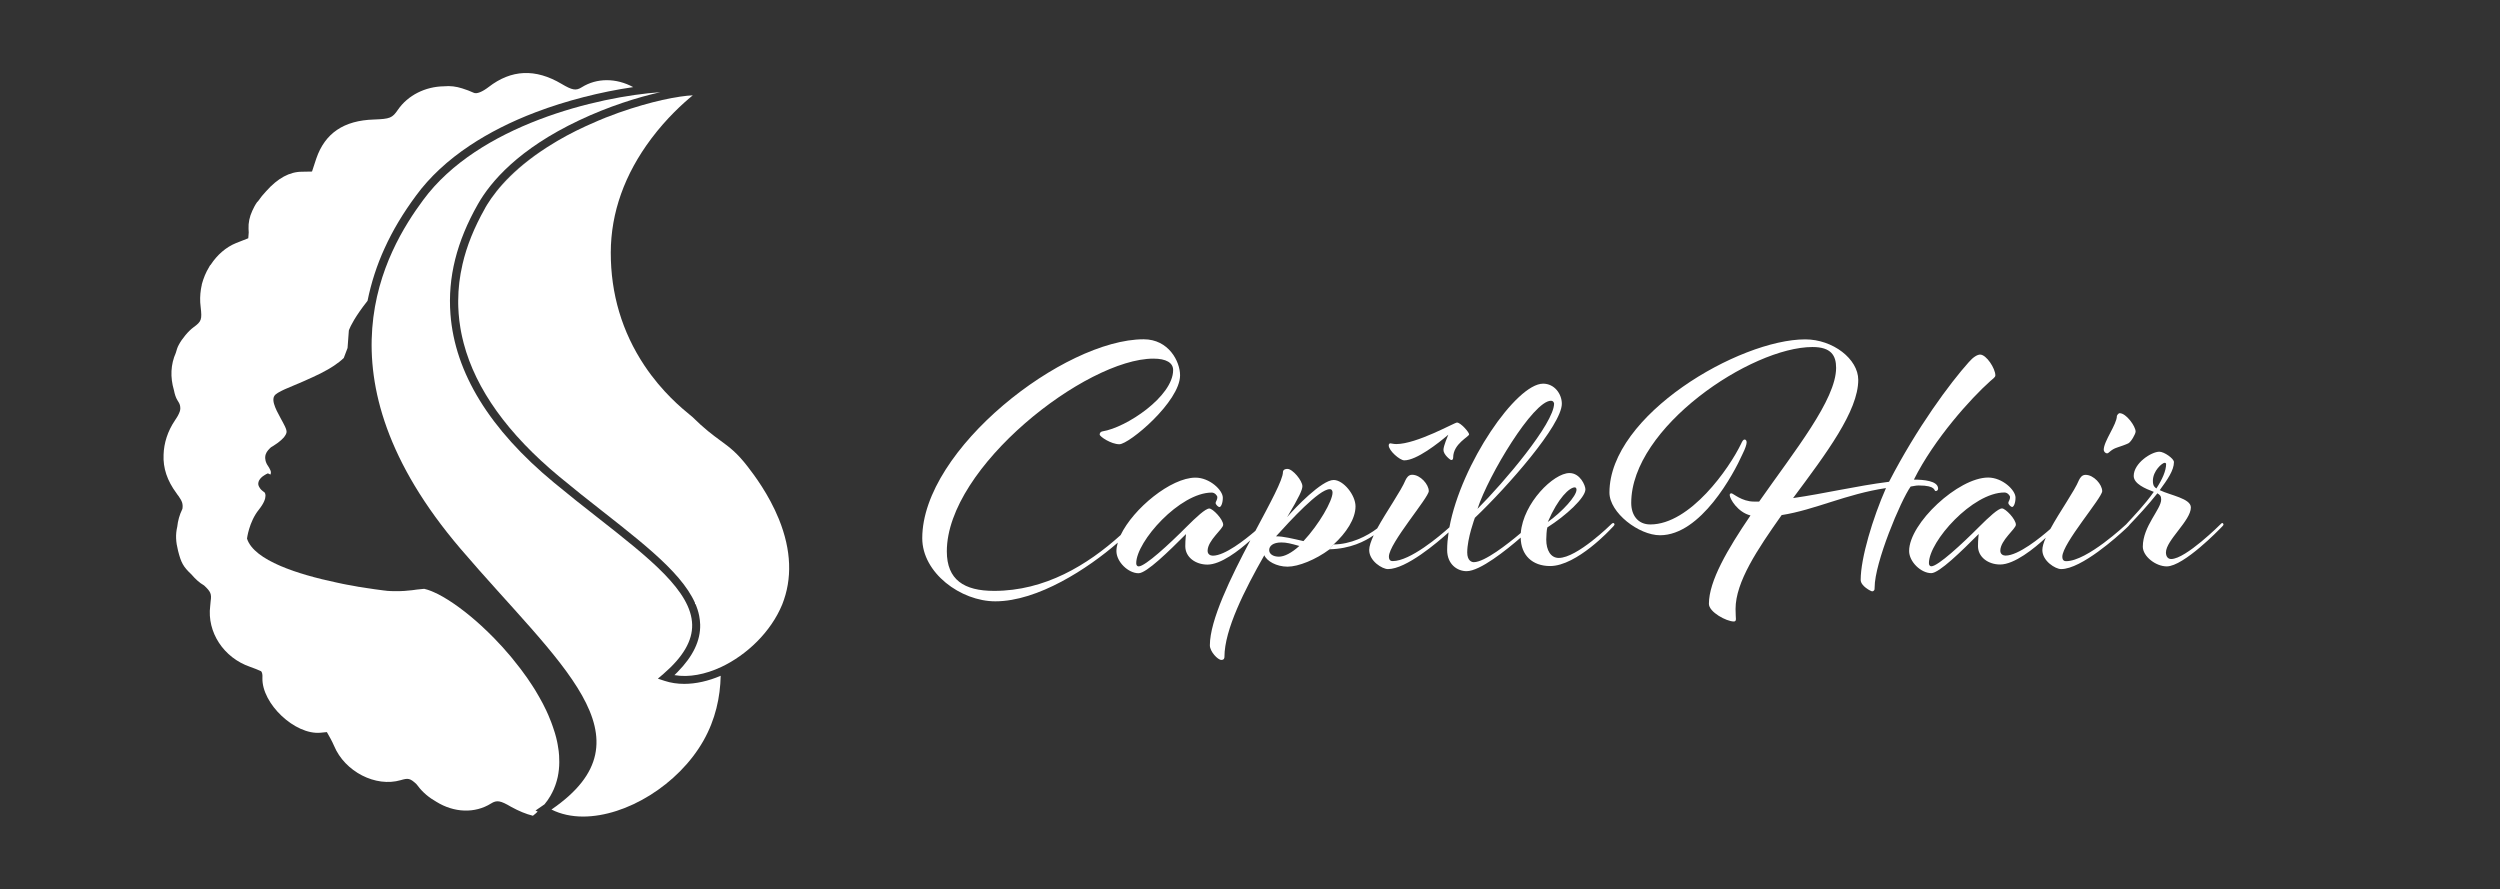 <svg xmlns="http://www.w3.org/2000/svg" xmlns:xlink="http://www.w3.org/1999/xlink" id="Calque_1" x="0px" y="0px" viewBox="0 0 2777.2 987.9" style="enable-background:new 0 0 2777.2 987.9;" xml:space="preserve">
<rect x="0" y="0" width="2777.2" height="987.9" fill="#333333" stroke="none"/>
<style type="text/css">
	.st0{fill:#FFFFFF;}
</style>
<g>
	<g>
		<g>
			<g>
				<path class="st0" d="M2122.5,540.5c3.5-0.4,5.4-1.2,8.9-1.2c20.1,0,16.6,6.2,18.9,6.2c1.2,0,2.7-0.8,2.7-2.7      c0-8.8-16.5-10-26.9-10c22.7-45.4,63.5-90.4,84.7-109.3c2.7-2.6,5.8-4.2,5.8-6.5c0-7.7-10-23.1-16.9-23.1      c-3.1,0-7.7,2.7-12.7,8.5c-20.7,23.1-57.3,72.4-88.5,132.8c-36.5,4.6-71.6,13.1-106.6,18.1c37-49.7,72.4-96.7,72.4-131.3      c0-23.1-28.1-45-58.9-45c-73.1,0-217.5,84-217.5,170.2c0,22.4,32.7,47.4,56.2,47.4c45.4,0,82-68.5,91.6-90.1      c3.1-6.2,4.6-10.8,4.6-13.1c0-1.2-0.4-3.1-2.3-3.1c-1.5,0-2.6,1.9-3.8,4.6c-13.1,27.3-56.6,89.7-100.9,89.7      c-13.9,0-21.2-10.4-21.2-23.9c0-83.9,133.3-173.2,201.4-173.2c20.8,0,26.2,9.6,26.2,23.1c0,35.4-46.2,92.4-85.5,148.6h-5.8      c-13.5,0-23.1-9.2-25-9.2c-1.5,0-1.9,1.1-1.9,1.9c0,4.2,8.9,19.2,23.1,22.7c-25.4,37.4-46.2,72.8-46.2,98.2      c0,9.2,19.6,19.6,27.7,19.6c1.5,0,2.3-0.8,2.3-2.7c0-2-0.4-4.7-0.4-11.2c0-30,24.3-66.2,51.2-104.3c36.6-5.7,72-23.5,115.9-30      c-14.6,33.1-28.1,77.7-28.1,102c0,6.9,11.5,12.7,12.7,12.7c1.6,0,3.1-1.1,2.8-4.4C2082.5,625.2,2111.3,556.3,2122.5,540.5z"></path>
				<path class="st0" d="M2340.8,503.6c2,0,3.9-4.2,11.2-6.5c3.4-1.1,10-3.4,12.3-4.6c3.1-1.6,8.1-10.4,8.1-13.1      c0-5.8-10.4-20.4-17.7-20.4c-1.6,0-3.1,2.7-3.1,3.1c0,9.3-14.7,28.1-14.6,37.6C2337,501.3,2338.5,503.6,2340.8,503.6z"></path>
				<path class="st0" d="M1560,511.4c13.5,0,37.7-18.9,48.9-28.5c-0.4,1.1-5.4,12.3-5.4,16.9c0,5.4,7.7,11.2,8.5,11.2s2.3,0,2.3-2.7      c0-15.4,17.7-23.1,17.7-25.8c0-2.3-9.3-13.1-13.5-13.1c-2.7,0-44.7,23.9-67.4,23.9c-3,0-5.7-0.8-6.5-0.8c-1.1,0-1.9,0.8-1.9,2.3      C1542.7,500.6,1555,511.4,1560,511.4z"></path>
				<path class="st0" d="M1792,581c-0.8,0-2.3,1.5-2.3,1.5s-37.7,37.3-58.1,37.3c-8.9,0-13.9-8.5-13.9-20.4c0-2.7,0.4-11.2,1.2-13.5      c21.1-13.4,42.3-33.1,42.3-42.3c0-4.2-5.8-18.1-17.7-18.1c-17.7,0-51.4,33.3-54.1,66.6c-14.7,12.4-40.2,32.4-52.2,32.4      c-2.3,0-7.3-1.6-7.3-10.8c0-15.8,8.5-38.5,8.5-38.5c36.9-35.1,96.6-103.2,96.6-126.7c0-10.8-8.1-22.3-20.8-22.3      c-29.8,0-91,89-104.1,159.6c-10.9,9.8-43.6,37.5-63,37.5c-1.5,0-4.2-0.4-4.2-5c0-14.7,44.3-65.5,44.3-72.8      c0-7.3-9.3-18.1-18.5-18.1c-4.2,0-6.1,3.5-7.3,5.8c-4.9,12-21.1,34.8-31.5,53.8c-11.3,8.7-29.7,17.8-48.6,17.8l-4.6,5.4      c23.3-0.5,39.6-8.9,49.3-15.6c-3,6.5-5,12.2-5,16.4c0,12.3,14.6,21.2,20.8,21.2c20.3,0,55-29.6,67.4-40.8      c-1,6.7-1.6,13.3-1.6,19.6c0,15.8,11.2,23.5,21.6,23.5c14.9,0,44.1-23.4,60.1-37.3c0.3,19.6,12.9,31.6,32.7,31.6      c29.7,0,67.8-41.6,67.8-41.6c1.2-1.1,3.9-3.8,3.7-4.7C1793.5,582.2,1793.2,581,1792,581z M1749.4,541.4c1.5,0,1.9,1.5,1.9,2.7      c0,6.9-15.7,24.3-31.9,35.8C1730.9,553,1743.6,541.4,1749.4,541.4z M1722.9,445.2c2.7,0,3.4,2.3,3.5,3.1      c0,21.9-55.5,87.4-85.1,117C1653.6,527.6,1703.3,445.2,1722.9,445.2z"></path>
				<path class="st0" d="M2468.5,581c-0.4,0-1.1,0.7-1.9,1.5c0,0-38.5,38.5-54.7,38.5c-3.5,0-5.8-2.7-5.8-7.3      c0-13.4,27.7-35.4,27.7-50c0-10-22.7-13.4-34.6-19.2c8.5-11.6,15.8-22,15.8-31.2c0-3.8-10.8-11.5-16.2-11.5      c-8.9,0-28.5,12.7-28.5,26.9c0,8.8,13.1,14.2,22.3,17.7c-10,14.3-22.7,27.3-30.8,36.2c-0.4,0.3-43.2,40.8-66.6,40.8      c-1.5,0-4.2-0.4-4.2-5c0-14.7,44.3-65.5,44.3-72.8c0-7.3-9.3-18.1-18.5-18.1c-4.2,0-6.1,3.5-7.3,5.8      c-4.9,12.1-21.5,35.2-31.8,54.3c-10.9,9.6-35.5,29.6-49.8,29.6c-2.7,0-5.8-1.5-5.8-5.4c0-11.6,17.3-24.3,17.3-28.9      c0-6.2-11.6-18.1-15.4-18.1c-4.2,0-14.3,9.3-25.8,20.8c-18.4,18.5-45.4,43.5-52.7,43.5c-1.5,0-2.7-1.2-2.7-3.5      c0-24.2,48.5-78.5,83.9-78.5c3.5,0,6.2,3.5,6.2,5c0,3.4-1.9,5-1.9,6.5c0,1.9,3,4.6,4.2,4.6c1.9,0,3.8-4.6,3.8-10.4      c0-8.4-14.6-22.3-30.4-22.3c-33.1,0-87.8,50.8-87.8,81.6c0,11.9,13.1,24.6,24.6,24.6c8.8,0,33.5-24.3,52.7-43.5      c0,0-0.8,6.2-0.8,13.5c0,12.3,11.5,20.4,24.6,20.4c15.9,0,37.9-17.8,50.7-29.7c-2.4,5.3-3.8,10-3.8,13.6      c0,12.3,14.6,21.2,20.8,21.2c22.7,0,63.3-36.9,70.8-43.9c0.4-0.3,0.8-0.7,1.2-1.1c1-1,3.6-3.3,4.1-4.3c9-9.4,21-22.3,30.9-34.9      c3,1.9,4.2,3,4.2,6.9c0,10.8-20.4,29.7-20.4,52.4c0,10.7,14.3,21.9,26.6,21.9c18.9,0,59.3-42,59.3-42c1.5-1.5,3.7-3.6,3.7-4.3      S2469.7,581,2468.5,581z M2395.5,542.6c-3.5-2.3-3.9-5-3.9-8.5c0-11.1,10.4-20,13.1-20c1.1,0,1.5,0.8,1.6,1.2      C2406.3,523,2402,532.6,2395.5,542.6z"></path>
			</g>
		</g>
		<path class="st0" d="M1481.5,533.2c-13.1,0-42.7,30.8-51.6,41.2c13.8-23.1,16.9-30.4,16.9-34.3c0-6.1-10.8-19.2-16.6-19.2    c-4.2,0-5,2.3-5,3.5c0,8.5-14.1,34.3-30.6,65.3c-11.8,10.1-34,27.6-47.3,27.6c-2.7,0-5.8-1.5-5.8-5.4c0-11.6,17.3-24.3,17.3-28.9    c0-6.2-11.6-18.1-15.4-18.1c-4.2,0-14.3,9.3-25.8,20.8c-18.4,18.5-45.4,43.5-52.7,43.5c-1.5,0-2.7-1.2-2.7-3.5    c0-24.2,48.5-78.5,83.9-78.5c3.5,0,6.2,3.5,6.2,5c0,3.4-1.9,5-1.9,6.5c0,1.9,3,4.6,4.2,4.6c1.9,0,3.8-4.6,3.8-10.4    c0-8.4-14.6-22.3-30.4-22.3c-27.2,0-69.1,34.4-83.1,63.8c-36.9,33.3-84.2,62.1-140.7,62c-33.2,0-52.4-12.3-52.4-43.9    c0-93.6,154.8-214.1,229.5-214.1c14.2,0,21.9,4.6,21.9,12.7c0,29.2-51.9,63.9-78.5,68.1c-2.3,0.4-3.1,2-3.1,3.5    c0,2.3,12.7,10.8,21.9,10.8c10.8,0,67.4-47.3,67.4-76.6c0-15.4-12.7-40-40.4-40c-88.5,0-246,122.1-246,221    c0,38.5,42.7,70.1,81.2,70.1c47.3,0,103-36.5,136-65.2c-0.9,3.3-1.5,6.4-1.5,9.4c0,11.9,13.1,24.6,24.6,24.6    c8.8,0,33.5-24.3,52.7-43.5c0,0-0.8,6.2-0.8,13.5c0,12.3,11.5,20.4,24.6,20.4c14.8,0,34.7-15.3,47.7-27    c-21.7,41.1-45,88.6-45,116.7c0,7,8.9,16.2,12.7,16.2c3.1,0,3.5-2,3.5-3.5c0-30,22.4-74.3,44.3-112.8c2.7,6.5,13.5,12.7,25.8,12.7    c12,0,31.2-7.7,46.6-19.2l4.6-5.5c13.9-12.7,24.3-28.4,24.3-42.3C1505.8,549.8,1492.3,533.2,1481.5,533.2z M1420.7,618.4    c-6.6,0-10.8-3.1-10.8-7.3c0-4.6,4.3-8.5,13.5-8.5c5.8,0,10.4,1.2,20,3.9C1434.9,614.2,1426.8,618.4,1420.7,618.4z M1448,601.1    c-12-2.7-22.4-5.4-30.5-5.3c15.8-17.4,47.8-52.4,59.7-52.4c2.3,0,3.1,1.9,3.1,3.8C1480.3,556.4,1465.3,582.6,1448,601.1z"></path>
	</g>
	<g>
		<path class="st0" d="M687.9,125c-0.5,0.2-1,0.3-1.4,0.5C687,125.4,687.4,125.2,687.9,125z"></path>
		<path class="st0" d="M508.9,333.7c0.1-13.3,1.6-26.6,4.7-39.9C510.5,307.1,508.9,320.4,508.9,333.7z"></path>
		<path class="st0" d="M513.6,293.7c4.7-20.6,13.1-41.3,25.1-62.5c0,0,0,0,0-0.1c0,0,0,0,0,0.1C526.7,252.4,518.3,273.1,513.6,293.7    z"></path>
		<path class="st0" d="M665.4,133.7c-0.8,0.3-1.7,0.7-2.5,1.1C663.7,134.4,664.5,134.1,665.4,133.7z"></path>
		<path class="st0" d="M540.4,228.4c-0.2,0.3-0.3,0.6-0.5,0.8C540,229,540.2,228.7,540.4,228.4z"></path>
		<path class="st0" d="M619.6,156.2c-0.4,0.2-0.7,0.4-1,0.6C618.9,156.6,619.3,156.4,619.6,156.2z"></path>
		<path class="st0" d="M621.1,529.3c8.2,6.8,16.3,13.3,24.2,19.7C637.3,542.5,629.2,536,621.1,529.3c-57.2-47.4-92.7-97.1-106.1-148    C528.4,432.2,563.9,481.8,621.1,529.3z"></path>
		<path class="st0" d="M673.5,130.4c4-1.6,7.9-3,11.7-4.4c-6.2,2.3-12.8,4.8-19.5,7.6C668.2,132.5,670.8,131.5,673.5,130.4z"></path>
		<path class="st0" d="M511.3,364c0.6,3.4,1.2,6.9,2,10.3C512.5,370.8,511.8,367.4,511.3,364z"></path>
		<path class="st0" d="M508.9,337.3c0,1.3,0.1,2.5,0.1,3.8C508.9,339.9,508.9,338.6,508.9,337.3z"></path>
		<path class="st0" d="M776.6,683.9c-7.5-37.6-52.2-72.7-107.6-116.3c0,0,0,0,0,0l0,0C724.4,611.2,769.1,646.3,776.6,683.9z"></path>
		<path class="st0" d="M540.9,227.6c10.6-17.2,32.3-43.6,74.9-69.1C574.7,183,552.7,208.3,540.9,227.6z"></path>
		<path class="st0" d="M752.6,746.3c-0.2,0.2-0.4,0.4-0.5,0.5C752.2,746.6,752.4,746.4,752.6,746.3z"></path>
		<path class="st0" d="M750.8,748c-0.2,0.2-0.5,0.4-0.7,0.7C750.4,748.5,750.6,748.2,750.8,748z"></path>
		<path class="st0" d="M617.8,819.3c-0.4-1.6-0.8-3.1-1.3-4.7C617,816.2,617.4,817.7,617.8,819.3z"></path>
		<path class="st0" d="M295.5,504.4c0.2-0.6,0.4-1.1,0.7-1.6C295.9,503.3,295.7,503.9,295.5,504.4z"></path>
		<path class="st0" d="M294.8,508c0-1,0.2-1.9,0.4-2.8C295,506.1,294.8,507,294.8,508z"></path>
		<path class="st0" d="M611.5,884.2c0.7-1.2,1.4-2.4,2-3.7C612.9,881.8,612.2,883,611.5,884.2z"></path>
		<path class="st0" d="M592,906.2C592,906.2,592,906.2,592,906.2L592,906.2c1.9-1.5,3.7-3,5.3-4.6h0    C595.7,903.1,593.9,904.7,592,906.2z"></path>
		<path class="st0" d="M605,893.5L605,893.5c2.5-3,4.6-6.1,6.5-9.3C609.6,887.4,607.4,890.5,605,893.5z"></path>
		<path class="st0" d="M616.8,873c0.5-1.3,0.9-2.6,1.3-3.9C617.8,870.4,617.3,871.7,616.8,873z"></path>
		<path class="st0" d="M618.7,867.1c0.4-1.3,0.7-2.6,1-4C619.4,864.5,619.1,865.8,618.7,867.1z"></path>
		<path class="st0" d="M613.5,880.6c1.3-2.5,2.4-5,3.3-7.6C615.9,875.6,614.8,878.1,613.5,880.6z"></path>
		<path class="st0" d="M439.4,656.9c15.1,0.1,21.3-1.8,31.7-2.6l0,0C460.7,655,454.5,657,439.4,656.9z"></path>
		<path class="st0" d="M274.2,598.4L274.2,598.4c7.7,24.4,57.2,39.9,99.4,48.8C331.4,638.2,281.9,622.8,274.2,598.4z"></path>
		<path class="st0" d="M385.4,649.5c-1.5-0.3-3.1-0.6-4.6-0.9C382.3,648.9,383.8,649.2,385.4,649.5z"></path>
		<path class="st0" d="M378.4,648.2c-1.6-0.3-3.2-0.6-4.7-1C375.2,647.5,376.8,647.8,378.4,648.2z"></path>
		<path class="st0" d="M389.9,650.4c-1.5-0.3-3-0.6-4.5-0.8C386.9,649.8,388.4,650.1,389.9,650.4z"></path>
		<path class="st0" d="M396.4,651.5c-1.4-0.2-2.9-0.5-4.3-0.8C393.6,651,395,651.3,396.4,651.5z"></path>
		<path class="st0" d="M408.7,334C408.7,334,408.7,334,408.7,334c-14,17.7-18.9,28.1-20.4,31.9C389.8,362.1,394.7,351.7,408.7,334z"></path>
		<path class="st0" d="M592,906.2c1.9-1.5,3.7-3,5.3-4.6l-2.4-1.2l10-6.9c2.5-3,4.6-6.1,6.5-9.3c0.7-1.2,1.4-2.4,2-3.7    c1.3-2.5,2.4-5,3.3-7.6c0.5-1.3,0.9-2.6,1.3-3.9c0.2-0.7,0.4-1.3,0.6-2c0.4-1.3,0.7-2.6,1-4c1.1-5.3,1.7-10.8,1.7-16.4    c0-2.4-0.1-4.8-0.2-7.3c-0.2-3.3-0.6-6.5-1.2-9.8c-0.1-0.8-0.3-1.7-0.4-2.5c-0.2-1-0.4-2.1-0.6-3.1c-0.3-1.6-0.7-3.1-1.1-4.7    c-0.4-1.6-0.8-3.1-1.3-4.7c-0.2-0.8-0.5-1.7-0.8-2.5c-1.1-3.4-2.2-6.7-3.5-10.1c-1-2.5-2-5.1-3.1-7.6c-0.7-1.7-1.5-3.4-2.3-5.1    c-2.4-5.1-5-10.1-7.9-15.1c-1.4-2.5-2.9-5-4.4-7.5c-1-1.7-2.1-3.3-3.1-4.9c-3.7-5.7-7.6-11.4-11.8-16.9c-0.6-0.8-1.2-1.6-1.8-2.4    c-3-3.9-6.1-7.8-9.2-11.6c-0.6-0.8-1.3-1.5-1.9-2.3c-5.7-6.8-11.6-13.2-17.6-19.4c-0.7-0.7-1.3-1.4-2-2c-3.3-3.4-6.7-6.6-10.1-9.8    c-0.7-0.6-1.3-1.2-2-1.9c-17.1-15.7-34.2-28.1-48.2-35.3c-1.7-0.9-3.3-1.6-4.9-2.3c-1-0.4-1.9-0.8-2.8-1.2    c-1.1-0.5-2.3-0.9-3.3-1.2c-0.3-0.1-0.6-0.2-0.9-0.3c-1.3-0.4-2.5-0.7-3.7-1h0c-10.4,0.8-16.6,2.7-31.7,2.6c-0.5,0-1,0-1.5,0    c-1.2,0-2.4-0.1-3.7-0.1c-1.2,0-2.5-0.1-3.8-0.2c0,0-0.1,0-0.1,0c-0.5-0.1-1-0.1-1.5-0.2c-0.8-0.1-1.7-0.2-2.7-0.3    c-2.8-0.4-6.1-0.8-9.8-1.3c-2.1-0.3-4.3-0.6-6.6-1c-0.3,0-0.5-0.1-0.8-0.1c-3-0.5-6.2-1-9.6-1.5c-0.3,0-0.6-0.1-0.9-0.1    c-0.7-0.1-1.4-0.2-2.1-0.4c-1.4-0.2-2.9-0.5-4.3-0.8c-0.7-0.1-1.5-0.3-2.2-0.4c-1.5-0.3-3-0.6-4.5-0.8c-1.5-0.3-3.1-0.6-4.6-0.9    c-0.8-0.2-1.6-0.3-2.3-0.5c-1.6-0.3-3.2-0.6-4.7-1c-42.2-8.9-91.7-24.4-99.4-48.8v0c0,0,2.2-18.6,13.2-32.2    c5.8-7.3,7.3-12.2,7.3-15.2c0-0.4,0-0.7,0-1c-0.2-2-1-2.9-1-2.9s-0.6-0.4-1.5-1.1c-0.1-0.1-0.3-0.2-0.5-0.4    c-0.2-0.1-0.3-0.3-0.5-0.4c-0.2-0.2-0.5-0.5-0.8-0.7c-0.1-0.1-0.2-0.2-0.3-0.3c-0.2-0.2-0.3-0.3-0.5-0.5c0,0,0-0.1-0.1-0.1    c-0.2-0.2-0.3-0.4-0.5-0.6c-0.1-0.2-0.3-0.4-0.4-0.6c0-0.1-0.1-0.1-0.1-0.2c-0.2-0.3-0.4-0.6-0.6-0.9c-0.1-0.2-0.3-0.5-0.4-0.7    c-0.2-0.3-0.3-0.7-0.4-1c-0.1-0.2-0.1-0.4-0.2-0.5c-0.1-0.4-0.2-0.8-0.2-1.2c0-0.3,0-0.6,0-0.8c0-0.4,0.1-0.9,0.2-1.3    c0-0.1,0.1-0.3,0.1-0.4c0.1-0.4,0.3-0.9,0.5-1.4c0.3-0.6,0.7-1.2,1.2-1.9c0.4-0.5,0.8-0.9,1.3-1.4c0.2-0.2,0.3-0.3,0.5-0.5    c0.3-0.2,0.5-0.5,0.8-0.7c0.3-0.2,0.7-0.5,1-0.7c0.5-0.3,1-0.6,1.5-1c0.5-0.3,1.1-0.6,1.7-1c0.6-0.3,1.2-0.6,1.9-0.9    c0.6,0.3,1.2,0.6,1.9,0.9c0.3,0.2,0.6,0.3,0.9,0.5c0.1-0.1,0.1-0.4,0.2-0.6c0-0.1,0.1-0.2,0.1-0.3c0.1-0.4,0.2-0.7,0.2-1    c0.1-0.7,0-1.4-0.2-2c-0.1-0.3-0.2-0.6-0.3-0.9c-0.4-0.9-0.9-1.9-1.4-2.8c-0.4-0.6-0.8-1.2-1.2-1.9c-0.4-0.6-0.8-1.3-1.2-1.9    c-0.2-0.3-0.4-0.6-0.5-1c-1-2.1-1.4-4.1-1.5-5.8c0-0.3,0-0.7,0-1c0-1,0.2-1.9,0.4-2.8c0.1-0.3,0.2-0.6,0.3-0.8    c0.2-0.6,0.4-1.1,0.7-1.6c0.1-0.2,0.2-0.5,0.4-0.7c0.1-0.2,0.2-0.4,0.4-0.6c0.2-0.4,0.5-0.8,0.8-1.1c0.1-0.2,0.3-0.3,0.4-0.5    c0.4-0.5,0.8-0.9,1.2-1.3c0.2-0.3,0.5-0.5,0.7-0.7c0.2-0.2,0.4-0.4,0.6-0.6c0.2-0.2,0.4-0.3,0.5-0.4c0.3-0.2,0.4-0.3,0.4-0.3    s3.4-1.9,7.2-4.7c0.5-0.4,1-0.8,1.5-1.2c0.8-0.6,1.5-1.2,2.3-1.9c1-0.9,1.9-1.8,2.7-2.7c0.2-0.2,0.4-0.5,0.6-0.7    c1.3-1.7,2.3-3.4,2.6-5.1c0.2-0.9,0-2-0.4-3.3c-0.1-0.3-0.2-0.6-0.3-0.9c-0.3-0.8-0.6-1.6-1-2.4c-0.6-1.3-1.4-2.8-2.2-4.3    c-0.8-1.4-1.6-2.9-2.4-4.4c-1.6-2.9-3.2-5.9-4.6-8.8c-2.5-5.3-4.3-10.4-3.5-14.2c0.1-0.4,0.2-0.8,0.3-1.1c0.4-1.1,1.1-2,2-2.8    c1.4-1.2,3.6-2.5,6.2-3.8c0.6-0.3,1.2-0.6,1.8-0.9c0.6-0.3,1.2-0.6,1.9-0.9c0.7-0.3,1.5-0.7,2.3-1c5-2.2,10.9-4.6,17.2-7.3    c1.1-0.4,2.1-0.9,3.2-1.4c0.8-0.3,1.6-0.7,2.4-1.1c2-0.9,4-1.8,6-2.7c5.8-2.6,11.6-5.5,17-8.6c0.7-0.4,1.5-0.9,2.2-1.3    c1.1-0.7,2.2-1.3,3.2-2c0.6-0.4,1.2-0.8,1.7-1.1c3.9-2.6,7.5-5.4,10.6-8.4l4.2-11.1c0.5-6.2,0.9-12.6,1.4-18.9c0,0,0,0,0-0.1    c0,0,0,0,0,0c0,0,0-0.1,0-0.1c0,0,0-0.1,0-0.1c0,0,0-0.1,0-0.1c0-0.1,0-0.1,0.1-0.2c0,0,0-0.1,0-0.1c0-0.1,0.1-0.2,0.1-0.3    c0,0,0-0.1,0-0.1c0.1-0.1,0.1-0.3,0.2-0.4c0,0,0,0,0-0.1c1.5-3.8,6.4-14.2,20.4-31.9c4-19.9,10.3-39.5,19-58.5    c9-19.8,20.5-39,35.1-58.7c15-20.4,35-39,59.5-55.3c21.2-14.1,45.8-26.6,73.2-37c33.6-12.8,72.4-22.7,108.3-27.9    c-18.8-10.2-40.3-10.4-57.2,0.2c-6.4,4-10.4,3.3-22.4-3.8c-29-17.2-55.8-16-81,3.5c-7,5.4-13.4,8-16.5,6.4    c-4-1.9-8.5-3.5-12.9-4.9c-6.6-2.1-13.2-3-20.3-2.3c-20.5,0.3-40,9.9-51.1,26.1c-6.3,9.2-8.7,10.1-26.6,10.8    c-33.4,1-54.4,15.1-64.1,43.5l-4.7,14.3l-11.1,0.2c-13.7,0-26.9,7.1-39.8,21.6c-3.5,3.7-6.4,7.3-9,11.1c-0.2,0.2-0.2,0.2-0.5,0.5    c-0.2,0.2-0.5,0.5-0.7,0.7c-2.3,3.3-3.8,6.4-5.2,9.4c-3.1,6.6-4.5,13.6-4.2,20l0.2,4.2l-0.5,6.4l-13.7,5.4    c-11.1,4.5-21,13.2-28,24c-0.2,0.2-0.5,0.5-0.7,0.7c-0.5,0.5-0.7,1.2-1,1.7c-3.8,6.1-6.3,12.5-8.2,19.3c0,0-0.2,0.2,0,0.5    c-0.2,1.7-0.9,3.3-1,5c-1,6.4-1.2,13-0.3,19.8c1.6,13.9,1,16-7.8,22.4c-5.6,4-12.9,12.7-16.5,19.6c-1.4,2.4-2.4,5.6-3.3,8.9    c-5.7,12.9-6.4,26.8-2.1,41.5c0.9,4.5,2.1,8.3,3.8,11c1.2,2.1,2.3,3.5,2.8,5.4c0.3,1.2,0.5,2.3,0.5,3.8c0,2.4-0.9,4.7-2.8,8.3    c-0.9,1.4-1.7,3-3.1,4.9c-8.3,12.3-12.3,25.4-12.7,38.2c-0.7,14.9,4,28.9,14.3,42.8c1,1.4,1.7,2.6,2.4,3.3c3.7,5.4,5,8.3,4.3,13.7    c-0.2,0.2,0,0.5-0.2,0.7c-3.1,6.3-4.9,12.9-5.6,19.5c-2.1,9-1.6,16.9,0.9,26.8c3.3,13,5.6,17.6,14.8,26.2    c4.2,4.9,8.7,9.2,14.1,12.3c7.3,6.8,8.5,9.4,7.3,17.4c-0.2,1.7-0.3,3.3-0.5,5.4c-3.7,29,14.9,57.5,44.3,67.6    c4.5,1.6,8.9,3.3,12.3,4.9c1.2,1.6,1.6,3.7,1.4,7.6c-0.7,28.5,36.2,63.3,64.5,60.7l7.1-0.7c2.4,4.2,5.7,9.9,8,15.3    c12,28.7,46.2,46.2,74,38.1c8.2-2.4,10.3-2.3,17.4,4.3c0.7,0.7,1,1.4,1.7,2.1c5.4,7.3,12.7,13.2,20.5,17.6    c19.6,12.2,42.8,13.2,60.8,1.9c6.4-4,10.4-3.3,22.4,3.8C576.4,901,584.3,904.3,592,906.2c-0.3,0-0.5-0.1-0.7-0.1    c-0.1,0-0.1,0-0.1,0c0,0,0.1,0,0.1,0c0.2,0.1,0.8,0.2,1.1,0.2c0.1,0,0.1,0,0.2,0c0,0,0.1,0,0.1,0    C592.8,906.4,592.7,906.3,592,906.2L592,906.2L592,906.2C592,906.2,592,906.2,592,906.2z"></path>
		<path class="st0" d="M781.4,822.9c13.4-23.6,18.7-48.4,19.2-72.2c-13.8,5.9-27.6,9-40.5,9c-7.6,0-15-1.1-21.7-3.3l-7.6-2.5    l6.1-5.2c21.9-18.9,32.4-36.8,32-54.8c-0.9-37.2-46.9-73.4-105.3-119.2c-15.6-12.2-31.7-24.9-48.1-38.5    C543.9,477,505.3,414,500.4,349c-3.1-40.8,6.9-80.7,30.5-122.2c14.2-25,45.3-61.4,112.4-93.1c32.9-15.6,65.4-25.7,90.3-31.3    c-69.6,4.9-202.2,36.5-263.5,119.8c-41.6,56.1-123.1,194.6,41.5,387.4c109.2,127.9,217.1,210.1,101,289.7    c10.5,5.3,22.6,7.8,35.3,7.8C695.7,907,753.5,872,781.4,822.9z"></path>
		<path class="st0" d="M865.3,576.8c-11.3-27.8-27.6-49.2-34.6-58.3c-12-15.6-20.2-21.6-30.6-29.2c-8.3-6.1-17.7-13-31-26.2    c-0.4-0.4-1.6-1.4-2.9-2.4c-8.3-6.8-30.5-24.9-50.3-54.6c-24.9-37.4-37.5-79.7-37.4-125.6c0.1-44.3,15.3-86.9,45-126.5    c17.2-22.9,35.2-39.2,46.1-48.1c-7.4,0.3-19.1,1.9-34,5.2c-13.6,3.1-29.8,7.6-47.7,13.9c-0.5,0.2-1,0.3-1.4,0.5    c-0.4,0.2-0.8,0.3-1.3,0.5c-3.8,1.4-7.7,2.9-11.7,4.4c-2.7,1-5.3,2.1-7.8,3.2c-0.1,0-0.2,0.1-0.3,0.1c-0.8,0.4-1.7,0.7-2.5,1.1    c-16.3,6.9-30.7,14.1-43.3,21.5c-0.3,0.2-0.7,0.4-1,0.6c-0.9,0.6-1.9,1.1-2.8,1.7c-42.5,25.5-64.2,51.8-74.9,69.1    c-0.2,0.3-0.4,0.6-0.5,0.9c-0.2,0.3-0.3,0.6-0.5,0.8c-0.4,0.7-0.8,1.3-1.1,1.9c0,0,0,0,0,0.1c-12,21.2-20.4,41.9-25.1,62.5    c0,0,0,0.1,0,0.1c-3.1,13.3-4.6,26.6-4.7,39.9c0,1.2,0,2.4,0,3.6c0,1.3,0.1,2.5,0.1,3.8c0.1,2.4,0.2,4.7,0.4,7.1    c0.4,5.2,1,10.5,1.9,15.7c0.6,3.4,1.2,6.9,2,10.3c0.5,2.3,1.1,4.7,1.7,7c13.4,50.9,49,100.6,106.1,148    c8.2,6.8,16.2,13.3,24.2,19.7c8,6.4,15.9,12.6,23.7,18.7c0,0,0,0,0,0c55.4,43.5,100.1,78.7,107.6,116.3c0.6,3.2,1,6.5,1.1,9.8    c0.4,17.7-7.8,35-25.1,52.6c-0.2,0.2-0.4,0.4-0.5,0.5c-0.4,0.4-0.8,0.8-1.2,1.2c-0.2,0.2-0.5,0.4-0.7,0.7    c-0.4,0.4-0.8,0.7-1.1,1.1c16.1,2.8,34.3-0.8,51.9-9c28.5-13.4,55.2-38.9,67.8-69.4C880.3,643,879.2,611.2,865.3,576.8z"></path>
	</g>
</g>
</svg>